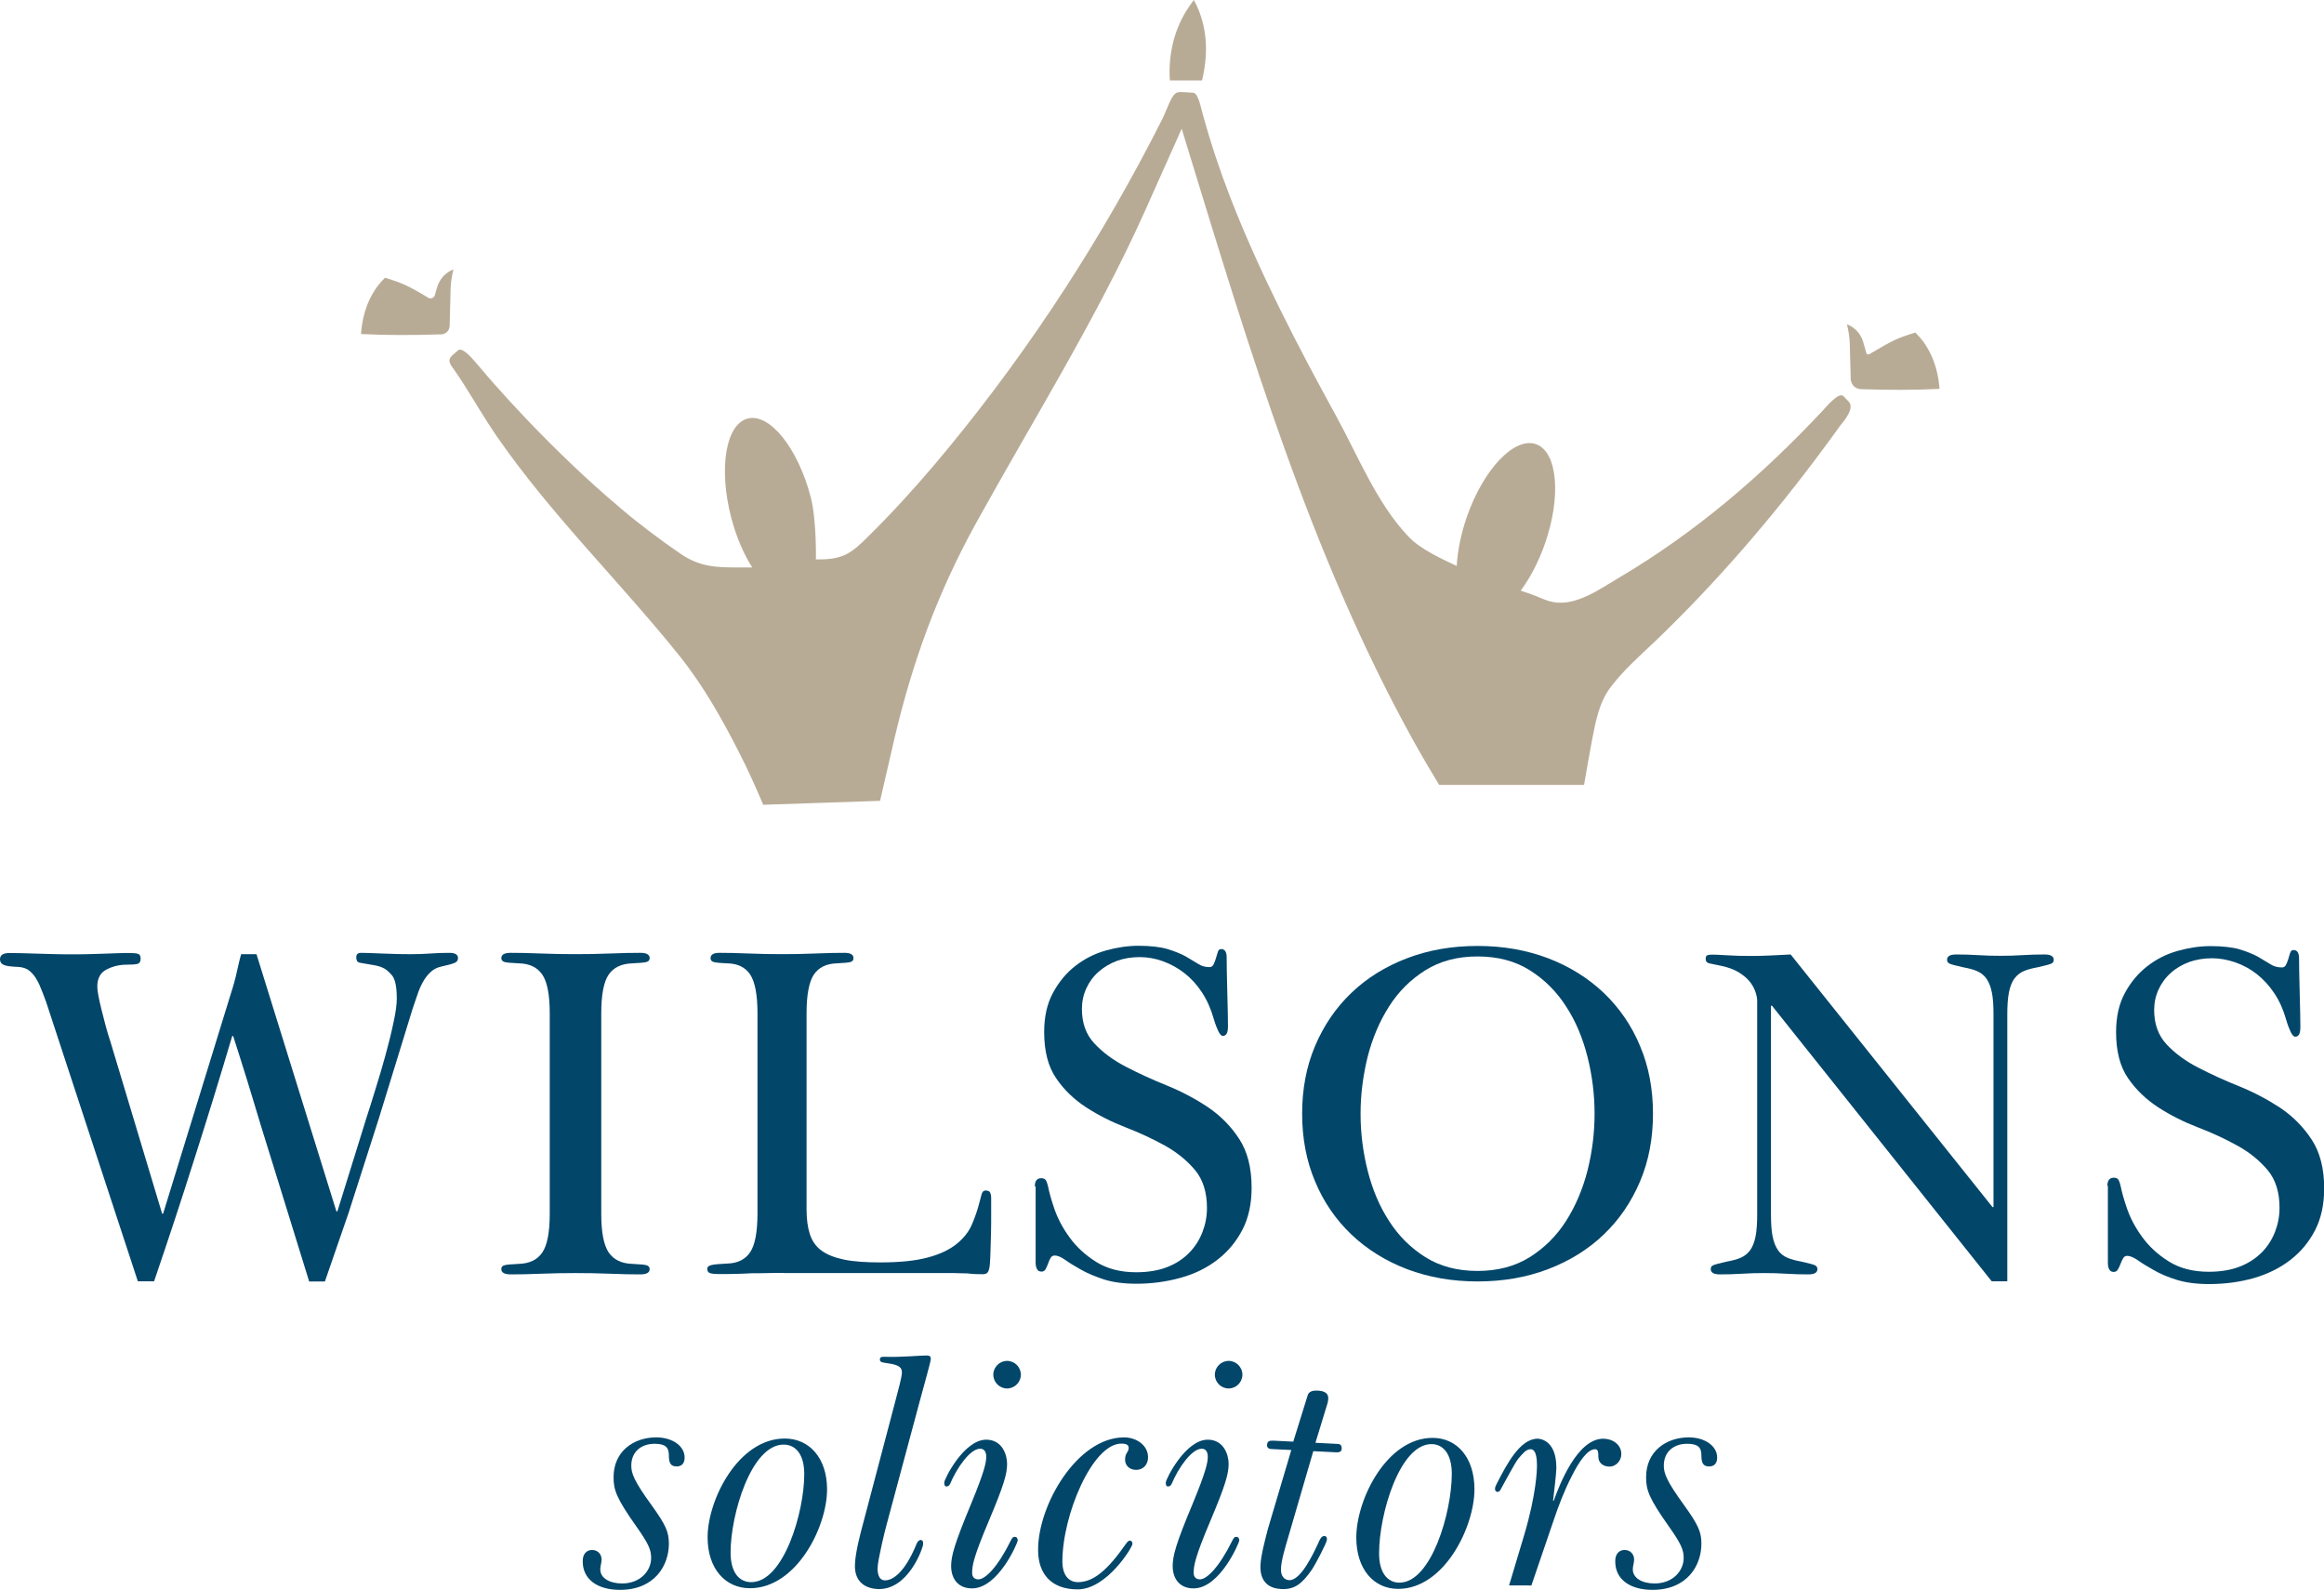 <?xml version="1.0" encoding="utf-8"?>
<!-- Generator: Adobe Illustrator 28.0.0, SVG Export Plug-In . SVG Version: 6.00 Build 0)  -->
<svg version="1.1" id="Layer_1" xmlns="http://www.w3.org/2000/svg" xmlns:xlink="http://www.w3.org/1999/xlink" x="0px" y="0px"
	 viewBox="0 0 1416.2 968.6" style="enable-background:new 0 0 1416.2 968.6;" xml:space="preserve">
<style type="text/css">
	.st0{fill:#02466A;}
	.st1{fill:#B8AB96;}
</style>
<path class="st0" d="M28.1,610.4c-1.6-4.4-3-8-4.2-10.7c-1.3-2.7-2.6-4.9-4.1-6.5c-1.5-1.6-3-2.8-4.6-3.3c-1.6-0.6-3.5-0.9-5.7-0.9
	c-3.7-0.2-6.2-0.6-7.5-1.3c-1.4-0.7-2-1.8-2-3.3c0-2.5,1.9-3.8,5.8-3.8c1.5,0,3.9,0.1,7,0.1c3.1,0.1,6.5,0.2,10.2,0.3
	c3.7,0.1,7.3,0.2,11,0.3c3.7,0.1,7,0.1,9.9,0.1c3.1,0,6.4,0,9.9-0.1c3.5-0.1,6.8-0.2,10-0.3c3.2-0.1,6-0.2,8.6-0.3
	c2.5-0.1,4.5-0.1,6.1-0.1c2.1,0,3.9,0.1,5.2,0.4c1.4,0.3,2,1.3,2,3c0,1.9-0.7,3-2.2,3.3c-1.5,0.3-3.5,0.4-6.2,0.4
	c-4.5,0-8.6,1-12.3,2.9c-3.8,1.9-5.7,5.4-5.7,10.4c0,1.4,0.2,3.3,0.7,5.8c0.5,2.5,1.1,5.4,1.9,8.5c0.8,3.2,1.6,6.4,2.5,9.7
	c0.9,3.3,1.8,6.4,2.8,9.3l31.6,105.1h0.6l41.2-133.8c1.5-4.6,2.9-9.4,3.9-14.3c1.1-4.9,1.9-8.3,2.5-10h9.3l48.7,156.7h0.6l18-57.9
	c1.4-4.2,3.1-9.7,5.2-16.5c2.1-6.8,4.2-13.7,6.1-20.7c1.9-7,3.6-13.7,4.9-20c1.4-6.3,2-11.1,2-14.6c0-7.1-1-11.9-3-14.2
	c-2-2.3-3.9-3.9-5.7-4.6c-1.7-0.8-3.9-1.3-6.4-1.7c-2.5-0.4-4.8-0.8-7-1.2c-1.2-0.2-1.9-0.6-2.2-1.3c-0.3-0.7-0.4-1.4-0.4-2.2
	c0-1.7,1-2.6,2.9-2.6c1.2,0,2.9,0.1,5.1,0.1c2.2,0.1,4.7,0.2,7.5,0.3c2.8,0.1,5.8,0.2,9,0.3c3.2,0.1,6.2,0.1,9.1,0.1
	c3.9,0,7.7-0.1,11.6-0.4c3.9-0.3,7.7-0.4,11.6-0.4c3.5,0,5.2,1.1,5.2,3.2c0,1.4-0.7,2.3-2,2.9c-1.4,0.6-4.2,1.4-8.4,2.3
	c-2.5,0.6-4.7,1.7-6.5,3.5c-1.8,1.7-3.4,3.8-4.6,6.1c-1.3,2.3-2.4,4.9-3.3,7.7c-1,2.8-1.9,5.6-2.9,8.5l-20.6,66.9l-18.3,57.1
	l-14.5,42h-9.6c-1-3.1-2.7-8.7-5.2-16.8c-2.5-8.1-5.4-17.4-8.6-27.8c-3.2-10.4-6.6-21.4-10.2-32.9c-3.6-11.5-6.9-22.2-9.9-32.3
	c-3-10-5.7-18.7-8-25.9s-3.8-11.8-4.4-13.8h-0.6c-7.5,25.3-15.2,50.3-23.1,75c-7.8,24.7-16,49.5-24.5,74.4h-9.9L28.1,610.4z"/>
<path class="st0" d="M335,617.3c0-11.2-1.5-19-4.5-23.5c-3-4.4-7.8-6.8-14.4-6.9c-4.8-0.2-7.8-0.5-8.9-0.9c-1.1-0.4-1.7-1.2-1.7-2.3
	c0-2.1,1.9-3.2,5.7-3.2c5,0,11.1,0.1,18.4,0.4c7.2,0.3,14.2,0.4,21.1,0.4c6.8,0,13.8-0.1,21.1-0.4c7.2-0.3,13.3-0.4,18.4-0.4
	c3.8,0,5.7,1.1,5.7,3.2c0,1.2-0.6,1.9-1.7,2.3c-1.1,0.4-4.1,0.7-8.9,0.9c-6.6,0.2-11.4,2.5-14.4,6.9c-3,4.4-4.5,12.3-4.5,23.5v122.2
	c0,11.2,1.5,19,4.5,23.5c3,4.4,7.8,6.8,14.4,7c4.8,0.2,7.8,0.5,8.9,0.9c1.1,0.4,1.7,1.2,1.7,2.3c0,2.1-1.9,3.2-5.7,3.2
	c-5,0-11.1-0.1-18.4-0.4c-7.2-0.3-14.2-0.4-21.1-0.4c-6.8,0-13.8,0.1-21.1,0.4c-7.2,0.3-13.3,0.4-18.4,0.4c-3.8,0-5.7-1.1-5.7-3.2
	c0-1.2,0.5-1.9,1.7-2.3c1.1-0.4,4.1-0.7,8.9-0.9c6.6-0.2,11.4-2.5,14.4-7c3-4.4,4.5-12.3,4.5-23.5V617.3z"/>
<path class="st0" d="M477.8,775.5c-3.3,0-6.5,0-9.7,0.1c-3.2,0.1-6.4,0.1-9.7,0.1c-3.3,0.2-6.6,0.3-9.9,0.4
	c-3.3,0.1-6.6,0.1-9.9,0.1c-2.9,0-4.9-0.2-6-0.6c-1.1-0.4-1.6-1.3-1.6-2.6c0-1.2,0.9-1.9,2.6-2.3c1.7-0.4,4.9-0.7,9.6-0.9
	c6.4-0.2,11-2.5,14-7c2.9-4.4,4.4-12.3,4.4-23.5V617.3c0-11.2-1.5-19-4.4-23.5c-2.9-4.4-7.6-6.8-14-6.9c-4.7-0.2-7.5-0.5-8.6-0.9
	c-1.1-0.4-1.6-1.2-1.6-2.3c0-2.1,1.8-3.2,5.5-3.2c4.8,0,10.8,0.1,17.7,0.4c7,0.3,13.8,0.4,20.3,0.4c6.6,0,13.4-0.1,20.4-0.4
	c7-0.3,12.9-0.4,17.7-0.4c3.7,0,5.5,1.1,5.5,3.2c0,1.2-0.5,1.9-1.6,2.3c-1.1,0.4-3.9,0.7-8.6,0.9c-6.4,0.2-11,2.5-14,6.9
	c-2.9,4.4-4.4,12.3-4.4,23.5V737c0,5.8,0.7,10.8,2,14.9c1.4,4.2,3.7,7.5,7.1,10c3.4,2.5,8,4.3,13.8,5.5c5.8,1.2,13.2,1.7,22.1,1.7
	c11.8,0,21.5-1,28.9-3c7.5-2,13.3-4.8,17.6-8.3c4.3-3.5,7.4-7.4,9.3-11.9c1.9-4.4,3.5-9.1,4.7-13.9c0.4-1.5,0.8-3,1.2-4.5
	c0.4-1.4,1.2-2.2,2.3-2.2c1.5,0,2.5,0.4,2.9,1.3c0.4,0.9,0.6,1.9,0.6,3c0,3.1,0,6.5,0,10.3s0,7.5-0.1,11.3
	c-0.1,3.8-0.2,7.3-0.3,10.6c-0.1,3.3-0.2,6.1-0.4,8.4c-0.2,2.3-0.6,3.9-1.2,4.8c-0.6,0.9-1.6,1.3-3.2,1.3c-1.6,0-3.1-0.1-4.7-0.1
	c-1.6-0.1-3.1-0.2-4.7-0.4c-1.6,0-3.2-0.1-4.8-0.1c-1.6-0.1-3.2-0.1-4.8-0.1H477.8z"/>
<path class="st0" d="M630.6,722.8c0-3.3,1.3-5,3.9-5c1.5,0,2.5,0.5,3,1.5c0.5,1,0.9,2.3,1.3,4.1c0.6,3.1,1.8,7.5,3.8,13.3
	c2,5.7,5,11.5,9.2,17.2c4.1,5.7,9.5,10.7,16.2,14.9c6.7,4.2,14.8,6.3,24.4,6.3c7.3,0,13.7-1.1,19-3.2c5.4-2.1,9.8-5.1,13.4-8.8
	c3.6-3.7,6.2-7.9,8-12.6c1.8-4.7,2.7-9.5,2.7-14.6c0-9.5-2.4-17.2-7.3-23.1c-4.9-5.8-11-10.8-18.4-14.9c-7.4-4.1-15.4-7.8-23.9-11.1
	c-8.5-3.3-16.5-7.3-23.9-12.1c-7.4-4.8-13.6-10.7-18.4-17.8c-4.9-7.1-7.3-16.5-7.3-28.2c0-9.3,1.8-17.3,5.4-23.9
	c3.6-6.6,8.1-12.1,13.7-16.4c5.5-4.3,11.7-7.4,18.4-9.3c6.8-1.9,13.4-2.9,20-2.9c7.3,0,13.2,0.7,17.7,2c4.5,1.4,8.2,2.9,11.1,4.5
	c2.9,1.7,5.4,3.2,7.5,4.5c2.1,1.4,4.4,2,7,2c1.1,0,2-0.6,2.5-1.8c0.6-1.2,1-2.4,1.4-3.7c0.4-1.3,0.7-2.5,1.1-3.7
	c0.4-1.2,1-1.8,2-1.8c2.3,0,3.4,1.7,3.4,5c0,1.6,0,4.4,0.1,8.5c0.1,4.1,0.2,8.4,0.3,12.9c0.1,4.5,0.2,8.7,0.3,12.7
	c0.1,4,0.1,6.7,0.1,8c0,3.9-1,5.8-3.1,5.8c-0.9,0-1.9-1-2.8-2.9c-0.9-1.9-1.9-4.5-2.8-7.6c-1.7-6-4.1-11.4-7.2-16.1
	c-3.1-4.7-6.7-8.6-10.7-11.7c-4-3.1-8.4-5.5-13.1-7.2c-4.7-1.7-9.4-2.5-14.1-2.5c-5.1,0-9.7,0.8-13.9,2.3c-4.2,1.6-7.9,3.8-11.1,6.6
	c-3.2,2.8-5.7,6.2-7.5,10.1c-1.8,3.9-2.7,8.1-2.7,12.6c0,8.6,2.5,15.6,7.6,21c5.1,5.5,11.5,10.2,19.2,14.2c7.7,4,16,7.8,24.9,11.4
	c8.9,3.6,17.2,8,24.9,13.1c7.7,5.2,14.1,11.6,19.2,19.4c5.1,7.8,7.6,17.7,7.6,29.8c0,9.7-1.8,18.2-5.5,25.4
	c-3.7,7.2-8.7,13.3-15.1,18.3c-6.4,5-13.8,8.7-22.4,11.1c-8.5,2.4-17.6,3.7-27.2,3.7c-7.7,0-14.3-0.9-19.7-2.6
	c-5.4-1.8-10.1-3.7-14.1-6c-3.9-2.2-7.2-4.2-9.7-6c-2.5-1.8-4.6-2.6-6.3-2.6c-1.1,0-2,0.5-2.5,1.5c-0.6,1-1.1,2.1-1.5,3.4
	c-0.5,1.3-1,2.4-1.5,3.4c-0.6,1-1.4,1.5-2.5,1.5c-1.3,0-2.3-0.5-2.8-1.6c-0.6-1.1-0.8-2.4-0.8-3.9V722.8z"/>
<path class="st0" d="M793.5,678.5c0-15.1,2.6-28.8,7.9-41.3c5.3-12.5,12.6-23.2,22.1-32.3c9.5-9.1,20.8-16.1,33.9-21.1
	c13.1-5,27.4-7.5,43-7.5c15.5,0,29.8,2.5,43,7.5c13.1,5,24.4,12.1,33.9,21.1c9.5,9.1,16.9,19.8,22.1,32.3
	c5.3,12.5,7.9,26.2,7.9,41.3c0,15.1-2.6,28.8-7.9,41.3c-5.3,12.5-12.6,23.2-22.1,32.3c-9.5,9.1-20.8,16.1-33.9,21.1
	c-13.1,5-27.4,7.5-43,7.5c-15.5,0-29.8-2.5-43-7.5c-13.1-5-24.4-12.1-33.9-21.1c-9.5-9.1-16.9-19.8-22.1-32.3
	C796.1,707.3,793.5,693.5,793.5,678.5z M829.1,678.5c0,11.6,1.4,23.1,4.3,34.6c2.9,11.5,7.2,21.8,13.1,30.8
	c5.8,9.1,13.2,16.4,22.1,22c8.9,5.6,19.5,8.4,31.8,8.4c12.3,0,22.8-2.8,31.8-8.4c8.9-5.6,16.3-12.9,22.1-22
	c5.8-9.1,10.2-19.4,13.1-30.8c2.9-11.5,4.3-23,4.3-34.6c0-11.6-1.4-23.1-4.3-34.6c-2.9-11.5-7.2-21.8-13.1-30.8
	c-5.8-9.1-13.2-16.4-22.1-22c-8.9-5.6-19.5-8.4-31.8-8.4c-12.3,0-22.8,2.8-31.8,8.4c-8.9,5.6-16.3,12.9-22.1,22
	c-5.8,9.1-10.2,19.4-13.1,30.8C830.6,655.3,829.1,666.9,829.1,678.5z"/>
<path class="st0" d="M1079.8,612.7h-0.6v127.1c0,5.6,0.3,10.1,1,13.5c0.7,3.5,1.8,6.2,3.3,8.4c1.5,2.1,3.5,3.7,5.8,4.6
	c2.3,1,5.1,1.7,8.4,2.3c4.4,1,7.1,1.7,8.2,2.2c1.1,0.5,1.6,1.3,1.6,2.4c0,2.1-1.8,3.2-5.5,3.2c-4.4,0-8.9-0.1-13.5-0.4
	c-4.6-0.3-9.1-0.4-13.5-0.4c-4.4,0-8.9,0.1-13.5,0.4c-4.6,0.3-9.1,0.4-13.5,0.4c-3.6,0-5.5-1.1-5.5-3.2c0-1.2,0.5-2,1.6-2.4
	c1.1-0.5,3.8-1.2,8.2-2.2c3.3-0.6,6-1.3,8.4-2.3c2.3-1,4.2-2.5,5.8-4.6c1.5-2.1,2.6-4.9,3.3-8.4c0.7-3.5,1-8,1-13.5v-130
	c0-1.7-0.4-3.7-1.2-5.9c-0.8-2.2-2-4.3-3.7-6.3c-1.7-2-4-3.8-6.8-5.5c-2.8-1.6-6.1-2.8-9.9-3.6c-3.6-0.8-6.2-1.3-7.6-1.6
	c-1.4-0.3-2.2-1.2-2.2-2.7c0-1.2,0.3-1.9,1-2.2c0.7-0.3,1.7-0.4,3-0.4c1.5,0,4.6,0.1,9.2,0.4s9.4,0.4,14.4,0.4c4,0,8.1-0.1,12.1-0.3
	c4-0.2,8.1-0.4,12.1-0.6l123,153.9h0.6V618.1c0-5.6-0.3-10.1-1-13.5c-0.7-3.5-1.8-6.2-3.3-8.4c-1.5-2.1-3.5-3.6-5.8-4.6
	c-2.3-1-5.1-1.7-8.4-2.3c-4.4-1-7.2-1.7-8.2-2.2c-1.1-0.5-1.6-1.3-1.6-2.4c0-2.1,1.8-3.2,5.5-3.2c4.4,0,8.9,0.1,13.5,0.4
	c4.6,0.3,9.1,0.4,13.5,0.4c4.4,0,8.9-0.1,13.5-0.4c4.6-0.3,9.1-0.4,13.5-0.4c3.6,0,5.5,1.1,5.5,3.2c0,1.2-0.5,2-1.6,2.4
	c-1.1,0.5-3.8,1.2-8.2,2.2c-3.3,0.6-6,1.3-8.4,2.3c-2.3,1-4.2,2.5-5.8,4.6c-1.5,2.1-2.6,4.9-3.3,8.4c-0.7,3.5-1,8-1,13.5v162.5h-9.5
	L1079.8,612.7z"/>
<path class="st0" d="M1284.2,722.5c0-3.3,1.3-5,3.9-5c1.5,0,2.5,0.5,3,1.5c0.5,1,0.9,2.3,1.3,4.1c0.6,3.1,1.8,7.5,3.8,13.3
	c2,5.7,5,11.5,9.2,17.2c4.1,5.7,9.5,10.7,16.2,14.9c6.7,4.2,14.8,6.3,24.4,6.3c7.3,0,13.7-1.1,19-3.2c5.4-2.1,9.8-5.1,13.4-8.7
	c3.6-3.7,6.2-7.9,8-12.5c1.8-4.7,2.7-9.5,2.7-14.6c0-9.5-2.4-17.2-7.3-23c-4.9-5.8-11-10.8-18.5-14.9c-7.4-4.1-15.4-7.8-24-11.1
	c-8.6-3.3-16.6-7.3-24-12.1c-7.4-4.8-13.6-10.7-18.5-17.8c-4.9-7.1-7.3-16.5-7.3-28.1c0-9.3,1.8-17.3,5.4-23.9
	c3.6-6.6,8.1-12,13.7-16.3c5.5-4.3,11.7-7.4,18.5-9.3c6.8-1.9,13.4-2.9,20-2.9c7.3,0,13.3,0.7,17.8,2c4.5,1.4,8.2,2.9,11.1,4.5
	c2.9,1.7,5.4,3.2,7.5,4.5c2.1,1.4,4.4,2,7.1,2c1.1,0,2-0.6,2.5-1.7c0.6-1.2,1-2.4,1.4-3.6c0.4-1.3,0.7-2.5,1.1-3.6
	c0.4-1.2,1-1.7,2-1.7c2.3,0,3.4,1.7,3.4,5c0,1.6,0,4.4,0.1,8.5c0.1,4.1,0.2,8.4,0.3,12.8c0.1,4.5,0.2,8.7,0.3,12.7
	c0.1,4,0.1,6.7,0.1,8c0,3.9-1,5.8-3.1,5.8c-0.9,0-1.9-1-2.8-2.9c-0.9-1.9-1.9-4.5-2.8-7.6c-1.7-6-4.1-11.4-7.2-16
	c-3.1-4.7-6.7-8.5-10.7-11.7c-4-3.1-8.4-5.5-13.1-7.1c-4.7-1.6-9.4-2.5-14.1-2.5c-5.1,0-9.7,0.8-14,2.3c-4.2,1.6-7.9,3.7-11.1,6.6
	c-3.2,2.8-5.7,6.2-7.5,10.1c-1.8,3.9-2.7,8.1-2.7,12.5c0,8.6,2.5,15.5,7.6,21c5.1,5.4,11.5,10.2,19.2,14.1c7.7,4,16,7.8,25,11.4
	c8.9,3.6,17.2,8,25,13.1c7.7,5.2,14.1,11.6,19.2,19.4c5.1,7.8,7.6,17.7,7.6,29.7c0,9.7-1.8,18.2-5.5,25.4
	c-3.7,7.2-8.7,13.3-15.1,18.2c-6.4,5-13.9,8.6-22.4,11.1c-8.6,2.4-17.6,3.6-27.2,3.6c-7.7,0-14.3-0.9-19.7-2.6
	c-5.5-1.7-10.2-3.7-14.1-6c-3.9-2.2-7.2-4.2-9.7-6c-2.5-1.7-4.7-2.6-6.3-2.6c-1.1,0-2,0.5-2.5,1.5c-0.6,1-1.1,2.1-1.6,3.4
	c-0.5,1.3-1,2.4-1.6,3.4c-0.6,1-1.4,1.5-2.5,1.5c-1.3,0-2.3-0.5-2.8-1.6c-0.6-1.1-0.8-2.4-0.8-3.9V722.5z"/>
<path class="st0" d="M360.8,944.3c3.7,0,5.8,2.8,5.8,5.8c0,2-0.8,4-0.8,6c0,5.4,5.8,8.6,13.3,8.6c11.2,0,17.7-7.8,17.7-15.5
	c0-5-1.5-8.6-9.2-19.5c-12.1-17.1-13.7-22.1-13.7-29.7c0-15.9,12.3-24.3,26-24.3c9.8,0,17.3,5.2,17.3,12.3c0,3.4-1.7,5.4-4.8,5.4
	c-3.7,0-4.8-2-4.8-6.8c0-4.8-2.1-7-8.7-7c-8.1,0-14.2,4.8-14.2,13.3c0,4.6,1.5,9.2,12.5,24.3c8.7,12.1,10.4,16.3,10.4,23.3
	c0,13.3-8.7,28.1-29.8,28.1c-13.7,0-22.7-6.4-22.7-17.3C355,946.7,357.5,944.3,360.8,944.3z"/>
<path class="st0" d="M990,944.3c3.7,0,5.8,2.8,5.8,5.8c0,2-0.8,4-0.8,6c0,5.4,5.8,8.6,13.3,8.6c11.2,0,17.7-7.8,17.7-15.5
	c0-5-1.5-8.6-9.2-19.5c-12.1-17.1-13.7-22.1-13.7-29.7c0-15.9,12.3-24.3,26-24.3c9.8,0,17.3,5.2,17.3,12.3c0,3.4-1.7,5.4-4.8,5.4
	c-3.7,0-4.8-2-4.8-6.8c0-4.8-2.1-7-8.7-7c-8.1,0-14.2,4.8-14.2,13.3c0,4.6,1.5,9.2,12.5,24.3c8.7,12.1,10.4,16.3,10.4,23.3
	c0,13.3-8.7,28.1-29.8,28.1c-13.7,0-22.7-6.4-22.7-17.3C984.2,946.7,986.7,944.3,990,944.3z"/>
<path class="st0" d="M478.2,876.4c15,0,25.8,11.9,25.8,31c0,22.9-18.7,60.2-47,60.2c-15,0-25.8-11.9-25.8-31
	C431.2,913.7,449.9,876.4,478.2,876.4z M457.8,963.9c19.7,0,32.3-42.5,32.3-65.8c0-11.9-5.1-18-12.6-18c-19.7,0-32.3,42.5-32.3,65.8
	C445.2,957.8,450.3,963.9,457.8,963.9z"/>
<path class="st0" d="M545.9,852.5c1.7-6.3,3.6-13.5,3.7-16.1c0.1-3-1.3-4.8-8.3-5.8c-4.3-0.6-5.2-0.8-5.1-2.6c0.1-1.2,1-1.5,3.2-1.4
	c9.1,0.4,22.6-0.9,25.6-0.8c1.6,0.1,2.3,0.7,2.2,2.3c-0.1,1.8-4.3,16.5-6.6,25.1l-20.3,75.6c-0.9,3.1-5.3,21.2-5.5,26.2
	c-0.1,3,0.4,7.6,4.3,7.8c4.9,0.2,12.3-4.8,19.4-22.1c0.5-1.6,1.7-2.5,2.6-2.5c1.6,0.1,1.5,1.9,1.4,2.8c-0.1,2-8.9,28-27.8,27.1
	c-6-0.3-14.3-3.3-13.7-15.2c0.3-7.3,3.2-18.1,4.6-23.4L545.9,852.5z"/>
<path class="st0" d="M591.8,916.1c8.1-19.6,9.2-25.1,9.2-28.6c0-3.1-1.3-4.9-3.7-4.9c-6.1,0-14.2,11.6-18.3,21.4
	c-0.6,1.2-1.3,1.6-2.3,1.6c-1,0-1.3-1-1.3-2.4c0-2,11.9-26.1,25.6-26.1c9.6,0,12.7,9,12.7,14.7c0,6.1-1.9,12.9-11.1,34.7
	c-9.6,22.7-10.2,27.5-10.2,31.8c0,2.5,1.5,3.9,3.8,3.9c4.2,0,11.7-7.3,19.8-23.7c0.8-1.6,1.3-2.2,2.3-2.2c1.3,0,1.9,1,1.9,2.2
	c0,1.2-11.7,29.2-27.9,29.2c-8.3,0-12.7-5.7-12.7-13.7C579.7,947.9,581.3,941.4,591.8,916.1z M613.7,829.1c4.6,0,8.4,3.8,8.4,8.4
	c0,4.6-3.8,8.4-8.4,8.4c-4.6,0-8.4-3.8-8.4-8.4C605.3,832.9,609.1,829.1,613.7,829.1z"/>
<path class="st0" d="M726.8,916.1c8.1-19.6,9.2-25.1,9.2-28.6c0-3.1-1.3-4.9-3.7-4.9c-6.1,0-14.2,11.6-18.3,21.4
	c-0.6,1.2-1.3,1.6-2.3,1.6s-1.3-1-1.3-2.4c0-2,11.9-26.1,25.6-26.1c9.6,0,12.7,9,12.7,14.7c0,6.1-1.9,12.9-11.1,34.7
	c-9.6,22.7-10.2,27.5-10.2,31.8c0,2.5,1.5,3.9,3.8,3.9c4.2,0,11.7-7.3,19.8-23.7c0.8-1.6,1.3-2.2,2.3-2.2c1.3,0,1.9,1,1.9,2.2
	c0,1.2-11.7,29.2-27.9,29.2c-8.3,0-12.7-5.7-12.7-13.7C714.7,947.9,716.2,941.4,726.8,916.1z M748.7,829.1c4.6,0,8.4,3.8,8.4,8.4
	c0,4.6-3.8,8.4-8.4,8.4c-4.6,0-8.4-3.8-8.4-8.4C740.3,832.9,744.1,829.1,748.7,829.1z"/>
<path class="st0" d="M685,875.7c7.3,0,14.6,4.6,14.6,12.2c0,4-2.6,7.6-7.3,7.6c-3.9,0-6.7-2.6-6.7-6.2c0-4.4,2.2-4.4,2.2-7.2
	c0-1.8-1.4-2.6-4.5-2.6c-17.6,0-35.9,43.5-35.9,71.8c0,8,3.6,12.6,9.5,12.6c9.3,0,18-7.2,29.2-23.3c1-1.4,1.6-2,2.4-2
	c1,0,1.6,0.8,1.6,2c0,2-15.6,27.7-33.4,27.7c-16.4,0-24.1-9.8-24.1-23.9C632.4,917.2,656.3,875.7,685,875.7z"/>
<path class="st0" d="M786.9,883.4l-12.2-0.6c-1.3-0.1-2.6-0.5-2.6-2.4c0.1-2.3,1.3-2.8,3.8-2.7l12.2,0.6l8.8-28.3
	c0.7-2.4,3.4-2.9,5.7-2.8c3.1,0.1,7,0.8,6.8,4.9c-0.1,1.9-0.5,3.3-1.2,5.3l-6.6,21.6l13.7,0.7c1.5,0.1,2.4,0.9,2.3,3
	c-0.1,1.4-0.9,2.2-3.4,2.1l-13.9-0.7l-14.9,51.1c-2.5,8.5-4.6,15.5-4.8,20.4c-0.2,4.7,2,6.9,5,7.1c7.2,0.3,15-16.8,17.7-22.5
	c0.6-1.4,1.7-4.5,3.7-4.4c1.5,0.1,1.7,1.1,1.6,2.3c-0.1,1.9-7.2,15.3-9.1,18.1c-5.9,8.4-10.3,12.3-18.7,11.9
	c-6.3-0.3-13.2-3.3-12.7-14.6c0.3-6,2.8-15.3,4.5-21.9L786.9,883.4z"/>
<path class="st0" d="M873,876c14.8,0,25.5,11.9,25.5,31.3c0,23.1-18.5,60.7-46.5,60.7c-14.8,0-25.5-11.9-25.5-31.3
	C826.5,913.6,845,876,873,876z M852.8,964.2c19.4,0,31.9-42.8,31.9-66.3c0-11.9-5.1-18.1-12.4-18.1c-19.4,0-31.9,42.8-31.9,66.3
	C840.3,958,845.4,964.2,852.8,964.2z"/>
<path class="st0" d="M919.6,965.9l9.3-31c7.3-24.6,7.7-39.6,7.7-41.4c0-3,0-10.6-3.9-10.6c-2.8,0-4.9,2.8-7.5,5.8
	c-2,2.4-8.5,14.8-11,19.2c-0.4,0.8-1.2,1-2,1c-0.4,0-1.2-0.8-1.2-1.8c0-1.2,0.8-2.6,1.4-3.8c5.7-11,13.8-26.8,24.6-26.8
	c1.6,0,11.4,1,11.4,17.6c0,3.8-1.6,16.6-2,20.2h0.4c3.4-9.4,14.2-37.8,30.2-37.8c5.5,0,11,3.4,11,9.4c0,4.2-3.5,7.6-7.1,7.6
	c-3.9,0-6.9-2.2-6.9-6c0-3-0.2-4.6-2-4.6c-4.7,0-9.9,7.8-14.2,16.4c-4.5,8.6-8.3,18.8-10.8,26.2l-13.8,40.4H919.6z"/>
<path class="st1" d="M712.9,49h19.6c2.5-10.2,4.6-26.2-2-42.7c-0.9-2.3-1.9-4.4-3-6.3c-3.2,4.1-6.9,9.7-9.8,17
	C712.5,30.2,712.4,42.1,712.9,49z"/>
<path class="st1" d="M220,203.5c7.7,0.4,15.6,0.6,23.8,0.6c8.7,0,17.1-0.1,25.2-0.4c2.7-0.1,4.9-2.3,5-5.1c0.2-7.7,0.4-15.3,0.6-23
	c0.1-1.7,0.2-3.5,0.5-5.4c0.3-2.2,0.8-4.2,1.2-6c-1.2,0.4-2.8,1.2-4.4,2.5c-3.2,2.5-4.6,5.7-5.2,7.3c-0.6,1.6-1.1,3.8-1.7,5.8
	c-0.5,1.7-2.5,2.5-4,1.6c-5.6-3.3-11.9-7.2-18.8-9.7c-2.6-0.9-5.1-1.8-7.6-2.5c-1.5,1.5-3,3.2-4.5,5.1
	C222.3,184.8,220.5,196.3,220,203.5z"/>
<path class="st1" d="M1181.9,236.9c-7.7,0.4-15.6,0.6-23.8,0.6c-8.3,0-16.3-0.1-24.1-0.4c-3.4-0.1-6.1-2.8-6.2-6.2
	c-0.2-7.3-0.4-14.6-0.6-21.9c-0.1-1.7-0.2-3.5-0.5-5.4c-0.3-2.2-0.8-4.2-1.2-6c1.2,0.4,2.8,1.2,4.4,2.5c3.2,2.5,4.6,5.7,5.2,7.3
	c0.7,2.1,1.5,5.3,2.2,7.7c0.2,0.7,1.1,1.1,1.8,0.7c6.1-3.4,12.9-8,20.5-10.7c2.6-0.9,5.1-1.8,7.6-2.5c1.5,1.5,3,3.2,4.5,5.1
	C1179.5,218.2,1181.4,229.7,1181.9,236.9z"/>
<path class="st1" d="M1126.5,244.6c-1.6-1.6-2.1-2.2-3.2-3.3c-2.6-2.6-9.8,5.8-12.7,9c-36.9,39.4-77.5,74.2-124.1,101.7
	c-11.4,6.7-25.9,17.4-40,14.8c-5-0.9-9.5-3.5-14.3-5.1c-1.9-0.6-3.7-1.2-5.5-1.9c5.6-7.5,10.8-17.3,14.7-28.4
	c10.2-29,7.7-56.2-5.4-60.8c-13.1-4.6-32,15.2-42.1,44.2c-3.7,10.6-5.7,20.9-6.2,30c-5-2.3-10-4.7-14.9-7.4
	c-5.4-3-10.6-6.3-14.9-10.9c-19.1-20.3-30.4-48.9-43.7-73.1c-23.6-43-46.6-87.2-64.4-132.9c-6.4-16.5-12-33.3-16.7-50.4
	c-1.5-5.3-3-13.6-6.1-13.6c-1.7,0-8.2-0.8-9.8-0.1c-3.5,1.4-5.8,9.9-9,16.3C672.4,143.6,629,210.7,578.7,272
	c-12.6,15.4-25.8,30.4-39.6,44.7c-3.4,3.5-6.9,7.1-10.4,10.5c-9.8,9.8-15.1,13.6-29.4,13.6c0,0-2.1,0-2.1,0c0,0,0.5-24.1-3.2-38.1
	c-7.8-29.8-25-51.2-38.4-47.7c-13.4,3.5-17.8,30.5-10,60.4c3.1,11.8,7.6,22.2,12.8,30.3c-3,0-5.9,0-8.9,0c-13.4,0-23.1-0.4-34.6-8.2
	c-12.7-8.7-25.1-18-36.9-28c-0.1-0.1-0.2-0.2-0.3-0.3c-20.1-16.9-39-35.2-57.2-54.2c-7-7.4-13.9-14.9-20.7-22.6
	c-3.2-3.7-6.4-7.4-9.5-11.1c-3-3.5-8.8-10.3-11.4-7.7c-3.3,3.3-7.3,4.5-3.4,9.9c2.2,3.1,4.4,6.4,6.5,9.6
	c6.9,10.8,13.3,21.9,20.5,32.4c33.3,48.2,75,88.5,111.5,134c14.5,18.1,25.9,38.3,36.4,58.9c5.6,11,10.4,21.7,14.7,31.9l71.2-2.4
	c2.8-12.3,5.7-24.5,8.5-36.8c11-47.2,26.3-89.5,50-132.4c34.5-62.5,73.4-124.4,102.9-190.1c6.1-13.6,12.1-27.2,18.2-40.7
	c0.8-1.7,1.5-3.4,2.3-5.2c0.3-0.7,1.9-4.2,1.9-4.3c1.2,3.9,2.4,7.8,3.6,11.8c37.4,121.9,75,247.9,137,360c5.2,9.4,10.7,18.8,16.3,28
	c29.4,0,58.9,0,88.3,0c1.5-8.8,3.1-17.9,4.8-27c2.2-11.3,4.2-22.9,11.2-32.3c7.8-10.4,17.7-19.1,27.1-28
	c37.3-35.7,72-76,102.7-117.5c3.4-4.5,6.7-9.1,10-13.7C1123.7,256.4,1130.5,248.7,1126.5,244.6z"/>
</svg>
